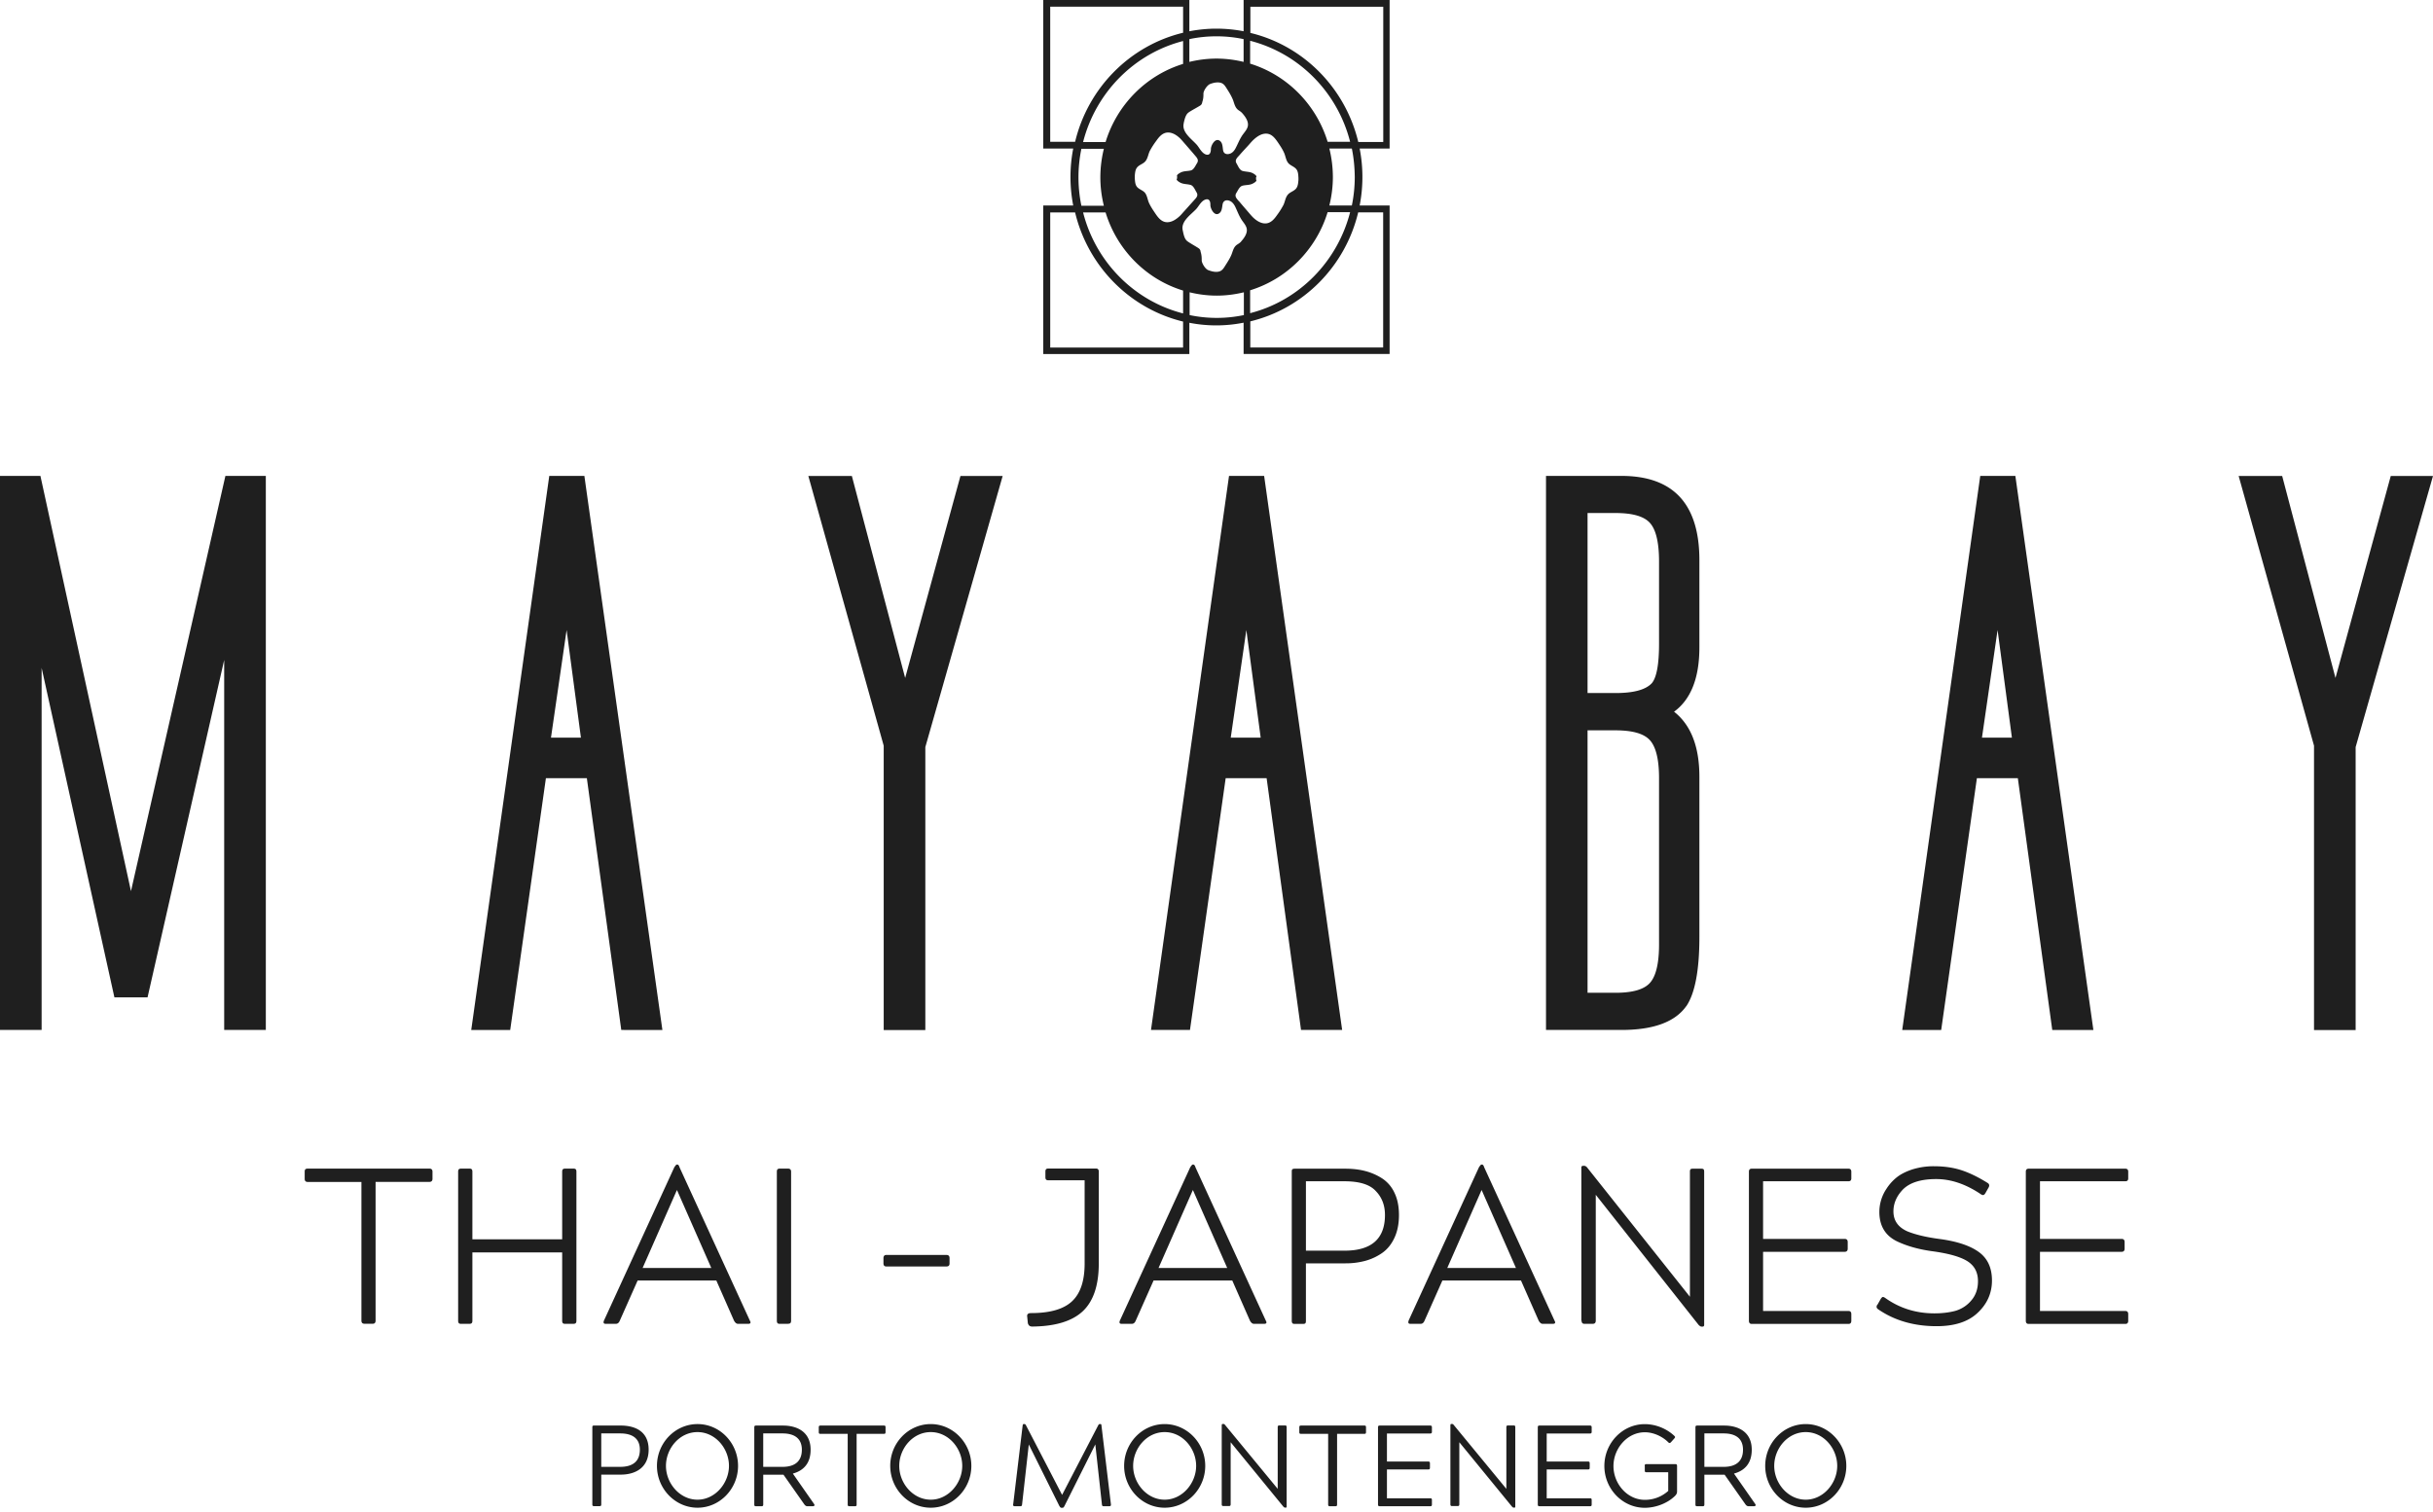 <svg width="185" height="115" fill="none" xmlns="http://www.w3.org/2000/svg"><g clip-path="url(#clip0_1325_10051)" fill="#1F1F1F"><path d="M105.663 0H94.561v2.377a11.106 11.106 0 00-2.062-.199c-.705 0-1.397.073-2.063.2V0H79.328v11.295h2.278a11.33 11.33 0 000 4.336h-2.278v11.295h11.108v-2.377a10.603 10.603 0 004.125-.007v2.377h11.102V15.631h-2.278a11.322 11.322 0 000-4.336h2.278V0zM95.057 3.101c3.72.956 6.644 3.911 7.603 7.683h-1.71c-.868-2.842-3.087-5.08-5.893-5.943V3.1zm6.024 12.53c.17-.697.268-1.421.268-2.165a9.18 9.18 0 00-.268-2.171h1.71c.143.704.215 1.428.222 2.171 0 .744-.079 1.468-.222 2.165h-1.71zm1.579.505c-.966 3.771-3.883 6.733-7.603 7.682v-1.74c2.806-.863 5.025-3.1 5.893-5.942h1.71zM90.436 2.975a10.066 10.066 0 014.125 0v1.733a8.777 8.777 0 00-2.062-.252 8.82 8.82 0 00-2.063.252V2.975zm-.43 6.388c.058-.24.13-.611.339-.784.143-.126.848-.491.96-.584.104-.093.11-.226.11-.226.092-.252.092-.471.092-.657 0-.193.267-.631.509-.724.241-.093.56-.166.822-.086.235.073.34.278.457.458.17.265.34.544.457.836.104.273.15.585.41.777.118.08.216.14.301.24.215.245.437.557.43.876-.006.305-.247.538-.423.79-.216.319-.333.637-.51.976-.104.206-.267.412-.528.458-.235.04-.392-.066-.43-.279-.04-.219-.027-.53-.216-.697-.372-.325-.712.332-.712.591 0 .206-.052.518-.372.425-.332-.106-.502-.518-.704-.744-.425-.471-1.162-.962-.986-1.646m-.51 4.05v.166c-.123.1.158.266.236.306.241.132.528.106.79.179.228.066.346.392.45.558.17.272-.033.438-.215.644-.235.259-.47.524-.705.783-.13.14-.248.293-.392.419-.248.225-.594.458-.966.431-.404-.026-.659-.378-.848-.657-.17-.252-.346-.511-.477-.79-.117-.253-.137-.551-.306-.777-.164-.206-.47-.272-.627-.478-.137-.18-.137-.438-.157-.644v-.173c.02-.206.033-.472.177-.644.163-.206.463-.266.633-.472.182-.225.209-.518.326-.77a5.79 5.79 0 01.496-.777c.196-.279.457-.617.861-.637.379-.02.718.219.96.451.137.14.254.286.385.432.228.266.463.531.692.803.176.213.372.379.202.651-.11.16-.235.485-.463.545-.261.066-.549.033-.79.166-.078.04-.359.192-.242.299m-5.586 2.224h-1.71a10.82 10.82 0 01-.222-2.165c0-.744.078-1.467.222-2.171h1.71a9.152 9.152 0 00-.268 2.171c0 .75.098 1.474.268 2.165zm-1.58-4.847c.966-3.772 3.884-6.727 7.604-7.683v1.74c-2.807.863-5.026 3.1-5.894 5.943h-1.71zm-2.5 0V.51H89.96v1.98c-4.047.975-7.225 4.189-8.21 8.293h-1.893v.02zm10.104 15.63H79.857V16.157h1.892c.98 4.103 4.164 7.324 8.21 8.3v1.979zm0-2.596c-3.72-.95-6.644-3.91-7.604-7.682h1.71c.868 2.848 3.087 5.086 5.894 5.943v1.74zm4.62.126a10.061 10.061 0 01-4.124 0v-1.733c.659.16 1.35.253 2.062.253.712 0 1.397-.093 2.063-.253v1.733zm-.208-5.59c-.092.099-.19.159-.307.232-.274.186-.32.504-.43.77-.118.286-.301.564-.47.83-.112.18-.23.385-.47.445-.262.073-.581-.013-.823-.106-.241-.093-.496-.545-.496-.737 0-.186 0-.399-.085-.658 0 0 0-.14-.104-.232-.098-.093-.803-.472-.94-.604-.202-.18-.261-.552-.313-.79-.157-.684.587-1.163 1.018-1.62.209-.22.385-.632.724-.731.314-.093.366.226.36.425-.007.259.319.923.698.604.195-.16.189-.471.235-.684.045-.212.208-.319.43-.272.261.053.418.265.522.471.163.339.274.664.483.99.163.252.405.491.405.796 0 .32-.228.631-.444.87m-.15-3.054c-.176-.213-.372-.379-.202-.65.11-.167.235-.486.463-.545.261-.067.548-.034.79-.166.078-.04.359-.193.241-.3v-.172c.118-.1-.15-.259-.235-.305-.241-.133-.528-.106-.79-.18-.228-.06-.345-.385-.45-.557-.17-.273.033-.439.216-.644.228-.266.476-.525.711-.784.124-.14.248-.292.392-.418.248-.226.594-.458.966-.432.41.027.652.379.848.657.17.253.346.512.47.79.117.253.137.552.313.778.163.205.464.272.627.484.137.18.143.432.156.644v.173c-.02.206-.032.465-.176.644-.163.206-.463.266-.633.472-.183.219-.209.518-.326.77a5.963 5.963 0 01-.49.777c-.195.279-.457.617-.861.637-.372.02-.718-.219-.96-.451-.143-.14-.26-.286-.385-.432-.228-.266-.463-.531-.685-.803m10.958.843v10.279H95.07v-1.986c4.047-.976 7.225-4.19 8.204-8.293h1.899zm0-5.352h-1.893c-.985-4.104-4.164-7.324-8.204-8.294V.511h10.104v10.28l-.007.006zM0 78.334h3.165V50.797L8.7 75.857h2.519l5.828-25.664v28.14h3.166V36.196h-3.074l-7.18 31.581-6.885-31.58H0v42.138zm47.24 0l-2.617-19.15H41.51l-2.715 19.15h-2.963l5.933-42.139h2.669l5.933 42.139H47.24zm-5.338-22.231h2.27l-1.089-8.188-1.188 8.188h.007zm28.458.71v21.528h-3.165V56.714l-5.73-20.512h3.309l4.053 15.359 4.203-15.359h3.21L70.36 56.82v-.007zm28.568 21.521l-2.617-19.15h-3.113l-2.715 19.15h-2.964l5.933-42.139h2.67l5.932 42.139h-3.126zm-5.339-22.231h2.271l-1.09-8.188-1.187 8.188h.006zm34.637 20.411c-.855 1.216-2.507 1.82-4.941 1.82h-5.73V36.195h5.73c3.955 0 5.933 2.139 5.933 6.415v6.62c0 2.324-.64 3.958-1.926 4.9 1.286 1.01 1.926 2.663 1.926 4.954v12.178c0 2.523-.333 4.276-.986 5.252h-.006zM126.15 42.71c0-1.414-.222-2.384-.666-2.908-.443-.525-1.324-.784-2.643-.784h-2.127V52.71h2.127c1.384 0 2.304-.252 2.767-.757.359-.438.542-1.434.542-2.981v-6.268.006zm0 16.475c0-1.381-.222-2.331-.666-2.856-.443-.524-1.324-.783-2.643-.783h-2.127v19.96h2.127c1.319 0 2.2-.259 2.643-.783.444-.525.666-1.488.666-2.909v-12.63zm29.899 19.149l-2.617-19.15h-3.113l-2.715 19.15h-2.963l5.932-42.139h2.67l5.932 42.139h-3.126zm-5.339-22.231h2.271l-1.089-8.188-1.188 8.188h.006zm28.408.71v21.528h-3.165V56.714l-5.73-20.512h3.309l4.053 15.359 4.203-15.359h3.211l-5.881 20.618v-.007zM27.482 100.446V89.895h-4.08c-.156 0-.234-.08-.234-.24v-.537c0-.093.02-.153.052-.186.033-.033.092-.053.183-.053h9.248c.157 0 .235.08.235.232v.538c0 .16-.078.24-.235.24h-4.092v10.55c0 .16-.072.24-.216.24h-.626c-.157 0-.235-.08-.235-.24v.007zm7.354 0V89.118c0-.093.02-.153.052-.186.033-.033.092-.053.183-.053h.613c.092 0 .15.013.183.053.033.033.052.093.052.186v5.14h6.827v-5.14c0-.093.02-.153.052-.186.033-.033.092-.053.183-.053h.613c.092 0 .15.013.183.053.033.033.052.093.052.186v11.328c0 .093-.02.153-.052.186s-.091.053-.183.053h-.613c-.091 0-.15-.013-.183-.053-.032-.033-.052-.093-.052-.186v-5.192h-6.827v5.192c0 .093-.02.153-.052.186s-.091.053-.183.053h-.613c-.091 0-.15-.013-.183-.053-.032-.033-.052-.093-.052-.186zm11.084 0l5.351-11.667c.091-.133.15-.206.183-.206h.052c.065 0 .124.067.163.206l5.352 11.667c.091.159.046.239-.13.239h-.777c-.111 0-.21-.08-.3-.239l-1.345-3.055h-5.985l-1.357 3.055c-.066.159-.163.239-.3.239h-.777c-.144 0-.19-.08-.13-.239zm5.547-9.927l-2.604 5.916h5.221L51.48 90.52h-.02.007zm8.452 10.166h-.614c-.091 0-.15-.013-.183-.053-.032-.033-.052-.093-.052-.186V89.118c0-.093.02-.153.052-.186.033-.033.092-.053.183-.053h.614c.156 0 .235.08.235.232v11.328c0 .093-.02.153-.053.186-.032.034-.091.054-.182.054v.006zm7.257-4.602v-.385c0-.166.072-.253.215-.253h4.575c.157 0 .235.08.235.24v.418c0 .146-.078.219-.235.219h-4.575c-.143 0-.215-.08-.215-.24zm10.983 4.582l-.053-.525c-.013-.092 0-.159.053-.205.045-.047.123-.067.234-.067 1.45 0 2.487-.299 3.127-.903.64-.604.953-1.56.953-2.875v-6.322h-2.748c-.091 0-.15-.02-.183-.053-.032-.033-.052-.093-.052-.186v-.418c0-.093.02-.153.052-.186.033-.033.091-.053.183-.053h3.609c.144 0 .215.08.215.233v6.978c0 1.674-.41 2.889-1.227 3.652-.815.757-2.101 1.143-3.844 1.156-.163 0-.267-.08-.313-.233l-.007.007zm6.991-.219l5.352-11.667c.091-.133.15-.206.183-.206h.052c.065 0 .124.067.163.206l5.352 11.667c.091.159.045.239-.13.239h-.778c-.11 0-.208-.08-.3-.239L93.7 97.391h-5.985l-1.358 3.055c-.065.159-.163.239-.3.239h-.776c-.144 0-.19-.08-.131-.239zm5.548-9.927l-2.604 5.916h5.22l-2.603-5.916h-.02.007zm7.525 9.927V89.118c0-.1.013-.166.052-.192.039-.027.091-.04.183-.04h3.857c.541 0 1.044.06 1.501.179.457.12.887.306 1.286.564a2.6 2.6 0 01.933 1.096c.228.472.339 1.036.339 1.687 0 .65-.111 1.228-.339 1.72-.229.497-.535.876-.927 1.155a4.152 4.152 0 01-1.286.604 5.716 5.716 0 01-1.507.193h-3.016v4.369c0 .093-.013.153-.039.186-.026.033-.091.053-.189.053h-.613c-.092 0-.15-.013-.183-.053s-.052-.093-.052-.186v-.007zm4.007-10.604H99.3v5.279h2.93c2.056 0 3.08-.903 3.08-2.716 0-.73-.228-1.335-.698-1.82-.45-.497-1.246-.743-2.389-.743h.007zm4.874 10.604l5.352-11.667c.091-.133.15-.206.183-.206h.052c.065 0 .124.067.163.206l5.352 11.667c.091.159.046.239-.131.239h-.776c-.111 0-.209-.08-.3-.239l-1.345-3.055h-5.978l-1.358 3.055c-.065.159-.163.239-.3.239h-.777c-.143 0-.189-.08-.13-.239h-.007zm5.548-9.927l-2.604 5.916h5.221l-2.604-5.916h-.02.007zm7.59 9.927V88.799c0-.093.052-.133.15-.133h.066c.065 0 .13.033.202.1l7.838 9.86v-9.508c0-.1.02-.166.052-.193.033-.027.092-.04.183-.04h.614c.091 0 .15.013.182.04.033.026.053.093.053.193v11.646c0 .093-.046.133-.131.133h-.065c-.065 0-.144-.046-.229-.133l-7.818-9.893v9.575c0 .159-.079.239-.235.239h-.627c-.143 0-.215-.08-.215-.239h-.02zm12.742-.001V89.117c0-.16.072-.232.216-.232h7.355c.144 0 .215.08.215.232v.505c0 .146-.071.219-.215.219h-6.494v4.383h6.2c.157 0 .235.08.235.239v.504c0 .16-.078.24-.235.24h-6.2v4.501h6.494c.144 0 .215.08.215.24v.504c0 .159-.071.239-.215.239H133.2c-.144 0-.216-.08-.216-.239v-.007zm9.775-1.215l.248-.438c.065-.1.124-.152.163-.152.032 0 .091.02.163.066 1.103.79 2.356 1.182 3.759 1.182.561 0 1.09-.06 1.573-.186a2.461 2.461 0 001.24-.81c.333-.392.496-.877.496-1.448 0-.684-.274-1.195-.822-1.534-.548-.338-1.456-.59-2.728-.757-1.018-.146-1.893-.398-2.637-.757-.875-.438-1.312-1.181-1.312-2.224a3.164 3.164 0 01.542-1.76 3.57 3.57 0 01.757-.85c.3-.245.698-.451 1.194-.617a5.408 5.408 0 011.658-.246c.77 0 1.468.1 2.082.299.613.2 1.286.525 2.017.983.111.08.13.186.065.319l-.248.438c-.059.1-.118.153-.183.153a.31.31 0 01-.15-.054c-1.149-.776-2.284-1.162-3.413-1.162-1.247 0-2.128.306-2.637.91-.411.472-.613.99-.613 1.547 0 .71.365 1.222 1.096 1.534.62.246 1.436.438 2.454.571 1.312.18 2.297.511 2.956.996.66.485.986 1.202.986 2.158s-.366 1.786-1.097 2.464c-.717.677-1.755 1.009-3.113 1.009-1.723 0-3.211-.432-4.457-1.295-.124-.093-.137-.206-.052-.338h.013zm11.28 1.215V89.117c0-.16.072-.232.215-.232h7.356c.143 0 .215.08.215.232v.505c0 .146-.072.219-.215.219h-6.494v4.383h6.2c.157 0 .235.08.235.239v.504c0 .16-.078.24-.235.24h-6.2v4.501h6.494c.143 0 .215.08.215.24v.504c0 .159-.072.239-.215.239h-7.356c-.143 0-.215-.08-.215-.239v-.007zM45.04 108.56c0-.119.032-.139.136-.139H47.2c1.051 0 2.121.412 2.121 1.833s-1.07 1.899-2.12 1.899h-1.482v2.257c0 .107-.026.14-.137.14h-.405c-.11 0-.137-.033-.137-.14v-5.856.006zm.678 3.002h1.436c1.194 0 1.5-.638 1.5-1.308 0-.611-.3-1.235-1.5-1.235h-1.436v2.543zm4.235-.073c0-1.746 1.384-3.18 3.087-3.18 1.704 0 3.08 1.441 3.08 3.18 0 1.74-1.383 3.181-3.08 3.181s-3.087-1.441-3.087-3.181zm5.476 0c0-1.321-1.031-2.57-2.395-2.57s-2.396 1.242-2.396 2.57c0 1.328 1.051 2.57 2.396 2.57 1.344 0 2.395-1.255 2.395-2.57zm1.926-2.928c0-.106.033-.139.138-.139h2.049c.985 0 2.095.418 2.095 1.839 0 1.043-.548 1.594-1.351 1.813l1.618 2.317c.072.113 0 .166-.104.166h-.405c-.104 0-.17-.053-.235-.139l-1.585-2.258h-1.54v2.258c0 .113-.033.139-.138.139h-.404c-.105 0-.138-.02-.138-.139v-5.857zm.68 3.002h1.461c1.025 0 1.475-.498 1.475-1.302 0-.876-.587-1.242-1.475-1.242h-1.462v2.544zm6.415-2.51h-2.055c-.111 0-.137-.034-.137-.14v-.352c0-.106.032-.139.137-.139h4.81c.11 0 .13.033.13.139v.352c0 .106-.026.14-.13.14h-2.069v5.365c0 .106-.026.139-.13.139h-.412c-.11 0-.137-.033-.137-.139v-5.365h-.006zm3.241 2.436c0-1.746 1.384-3.18 3.08-3.18 1.698 0 3.088 1.441 3.088 3.18 0 1.74-1.384 3.181-3.087 3.181-1.704 0-3.08-1.441-3.08-3.181zm5.476 0c0-1.321-1.031-2.57-2.395-2.57s-2.395 1.242-2.395 2.57c0 1.328 1.05 2.57 2.395 2.57 1.344 0 2.395-1.255 2.395-2.57zm4.603-3.101c.007-.059.02-.079.079-.079h.052c.033 0 .059.006.105.079l2.754 5.306 2.754-5.306c.046-.073.072-.079.104-.079h.053c.058 0 .071.02.078.079l.724 6.03c.007.099-.026.139-.13.139h-.424c-.092 0-.118-.033-.131-.139l-.502-4.562-2.344 4.681c-.045.086-.084.14-.156.14h-.072c-.072 0-.104-.054-.163-.14l-2.323-4.675-.51 4.556c-.02.106-.032.139-.137.139h-.424c-.091 0-.137-.046-.117-.139l.724-6.03h.007zm7.707 3.101c0-1.746 1.383-3.18 3.08-3.18s3.087 1.441 3.087 3.18c0 1.74-1.384 3.181-3.087 3.181-1.703 0-3.08-1.441-3.08-3.181zm5.475 0c0-1.321-1.03-2.57-2.395-2.57-1.364 0-2.395 1.242-2.395 2.57 0 1.328 1.05 2.57 2.395 2.57 1.344 0 2.395-1.255 2.395-2.57zm1.953-3.114c0-.06.02-.073.078-.073h.046c.052 0 .078.02.11.06l4.015 4.873v-4.681c0-.113.032-.139.137-.139h.41c.105 0 .132.026.132.139v6.036c0 .06-.02.073-.072.073h-.046c-.046 0-.078-.02-.13-.073l-4.008-4.9v4.714c0 .106-.032.14-.137.14h-.404c-.105 0-.138-.034-.138-.14v-6.036l.007.007zm8.085.678h-2.056c-.111 0-.137-.034-.137-.14v-.352c0-.106.032-.139.137-.139h4.803c.111 0 .131.033.131.139v.352c0 .106-.026.14-.131.14h-2.068v5.365c0 .106-.027.139-.131.139h-.411c-.111 0-.137-.033-.137-.139v-5.365zm3.791-.492c0-.106.033-.139.137-.139h3.831c.092 0 .131.033.131.139v.326c0 .106-.033.139-.131.139h-3.289v2.132h3.133c.104 0 .137.033.137.139v.325c0 .107-.033.14-.137.14h-3.133v2.191h3.289c.105 0 .131.033.131.14v.325c0 .106-.026.139-.131.139h-3.831c-.104 0-.137-.033-.137-.139v-5.857zm5.511-.186c0-.06.019-.073.078-.073h.046c.052 0 .078.02.111.06l4.013 4.873v-4.681c0-.113.033-.139.137-.139h.412c.104 0 .13.026.13.139v6.036c0 .06-.019.073-.072.073h-.045c-.046 0-.079-.02-.131-.073l-4.007-4.9v4.714c0 .106-.033.14-.137.14h-.405c-.104 0-.137-.034-.137-.14v-6.036l.007.007zm6.638.186c0-.106.032-.139.137-.139h3.831c.091 0 .13.033.13.139v.326c0 .106-.032.139-.13.139h-3.29v2.132h3.133c.105 0 .137.033.137.139v.325c0 .107-.032.14-.137.14h-3.133v2.191h3.29c.104 0 .13.033.13.14v.325c0 .106-.026.139-.13.139h-3.831c-.105 0-.137-.033-.137-.139v-5.857zm8.13 2.934c0-.106.026-.139.13-.139h2.193c.111 0 .137.046.137.139v1.939c0 .139-.046.219-.137.319-.568.571-1.475.923-2.317.923-1.697 0-3.074-1.441-3.074-3.181s1.377-3.181 3.074-3.181c.836 0 1.671.346 2.252.897.078.08.059.113-.007.192l-.261.293c-.032.033-.072.053-.104.053-.026 0-.059-.02-.092-.053-.398-.405-1.083-.764-1.781-.764-1.351 0-2.389 1.242-2.389 2.57 0 1.328 1.031 2.569 2.389 2.569.75 0 1.351-.298 1.775-.677v-1.421h-1.651c-.098 0-.131-.026-.131-.133v-.332l-.006-.013zm3.858-2.934c0-.106.033-.139.137-.139h2.049c.986 0 2.095.418 2.095 1.839 0 1.043-.548 1.594-1.351 1.813l1.619 2.317c.072.113 0 .166-.104.166h-.405c-.105 0-.17-.053-.235-.139l-1.586-2.258h-1.54v2.258c0 .113-.033.139-.137.139h-.405c-.104 0-.137-.02-.137-.139v-5.857zm.679 3.002h1.462c1.024 0 1.475-.498 1.475-1.302 0-.876-.588-1.242-1.475-1.242h-1.462v2.544zm4.626-.074c0-1.746 1.383-3.18 3.08-3.18s3.087 1.441 3.087 3.18c0 1.74-1.383 3.181-3.087 3.181-1.703 0-3.08-1.441-3.08-3.181zm5.475 0c0-1.321-1.031-2.57-2.395-2.57s-2.395 1.242-2.395 2.57c0 1.328 1.051 2.57 2.395 2.57 1.345 0 2.395-1.255 2.395-2.57z"/></g><defs><clipPath id="clip0_1325_10051"><path fill="#fff" d="M0 0h185v114.669H0z"/></clipPath></defs></svg>